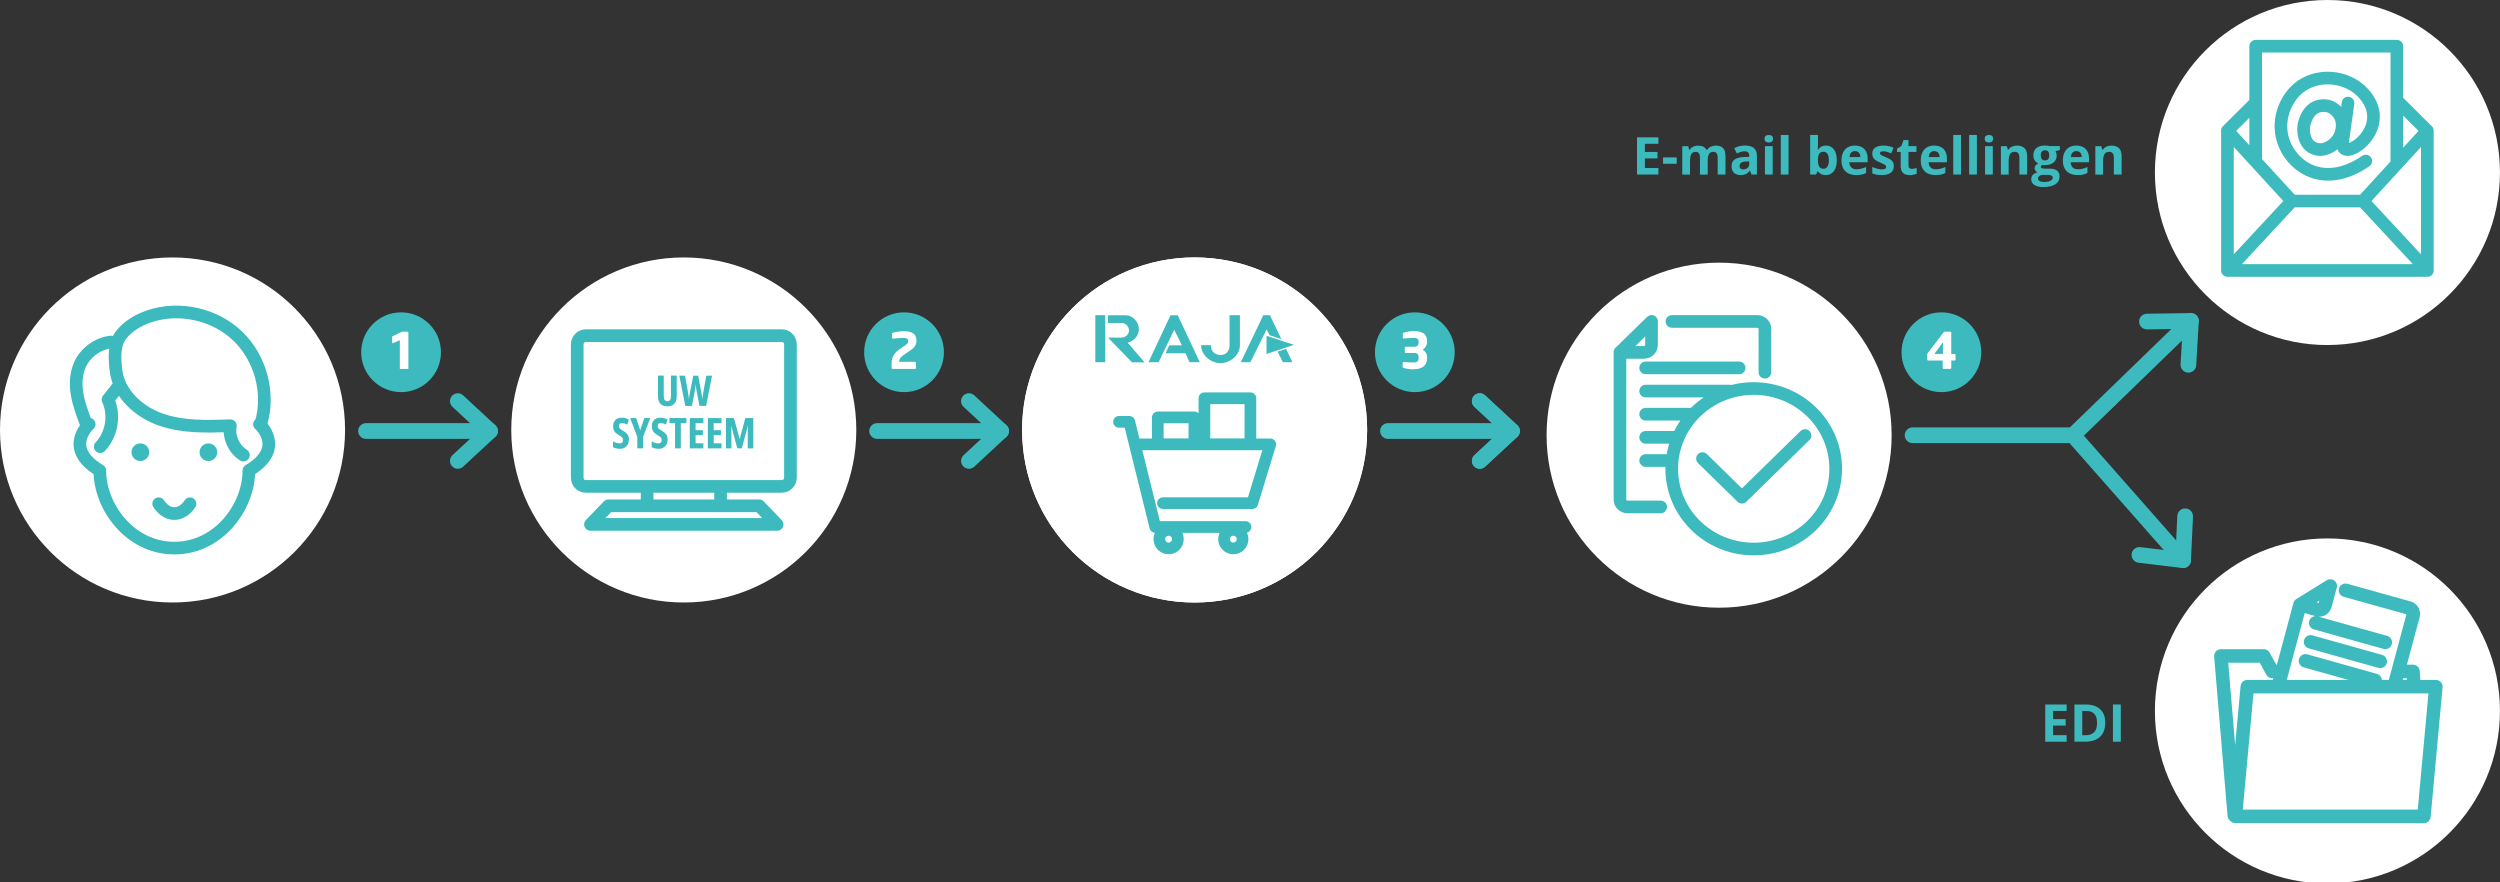 <?xml version="1.0" encoding="UTF-8"?>
<svg xmlns="http://www.w3.org/2000/svg" viewBox="0 0 648.01 228.63">
  <rect x="0" y="0" width="648.01" height="228.63" fill="#333333" stroke="none"/>
  <defs>
    <style>
      .cls-1 {
        stroke-width: 3.03px;
      }

      .cls-1, .cls-2, .cls-3, .cls-4, .cls-5, .cls-6 {
        fill: none;
        stroke: #3cbabe;
        stroke-linecap: round;
        stroke-linejoin: round;
      }

      .cls-2 {
        stroke-width: 3.5px;
      }

      .cls-7 {
        fill: #fff;
      }

      .cls-3 {
        stroke-width: 4.07px;
      }

      .cls-4 {
        stroke-width: 3.28px;
      }

      .cls-8 {
        isolation: isolate;
      }

      .cls-5 {
        stroke-width: 3.28px;
      }

      .cls-6 {
        stroke-width: 3.28px;
      }

      .cls-9 {
        fill: #3cbabe;
      }
    </style>
  </defs>
  <g id="info-process-achats-multi">
    <polyline class="cls-3" points="495.75 112.82 537.34 112.82 565.87 145.2"/>
    <polyline class="cls-3" points="566.4 133.82 565.87 145.2 554.55 143.84"/>
    <path class="cls-7" d="M603.28,89.43c24.69,0,44.72-20.01,44.72-44.72S627.99,0,603.28,0s-44.72,20.01-44.72,44.72,20.01,44.72,44.72,44.72"/>
    <path class="cls-7" d="M603.28,229c24.69,0,44.72-20.01,44.72-44.72s-20.01-44.72-44.72-44.72-44.72,20.01-44.72,44.72,20.01,44.72,44.72,44.72"/>
    <path class="cls-7" d="M445.6,157.52c24.69,0,44.72-20.01,44.72-44.72s-20.01-44.72-44.72-44.72-44.72,20.01-44.72,44.72,20.01,44.72,44.72,44.72"/>
    <path class="cls-4" d="M441.29,118.87l10.23,10.01,16.35-16M475.82,121.51c0,11.48-9.52,20.8-21.25,20.8s-21.25-9.31-21.25-20.8,9.51-20.8,21.25-20.8,21.25,9.31,21.25,20.8ZM419.88,91.33l8.2-8.01v6.1c0,1.06-.88,1.92-1.96,1.92h-6.23ZM430.45,131.4h-8.59c-1.09,0-1.96-.86-1.96-1.93v-38.15s8.09-7.91,8.2-8.01M433.38,83.32h22.13c1.09,0,1.96.86,1.96,1.92v11.24M426.56,119.37h6.7M426.56,113.36h8.2M426.56,107.36h11.97M426.56,101.37h21.83M426.56,95.36h24.24"/>
    <line class="cls-3" x1="537.34" y1="112.82" x2="567.9" y2="83.19"/>
    <polyline class="cls-3" points="556.5 83.35 567.9 83.19 567.24 94.55"/>
    <path class="cls-4" d="M606.85,34.3c.47-1.68.33-3.52-.71-4.89-.72-.95-1.83-1.98-3.64-2.04-4.09-.17-5.19,4.09-5.36,5.4-.17,1.31,0,5.48,3.85,5.98,2.02.27,5.01-1.43,5.87-4.47l-.02.02ZM608.62,26.71s-1.27,8.87-1.43,10.19c-.17,1.31.59,2.9,3.64.97,3.05-1.93,6.6-7.2,2.63-12.65s-11.74-6.37-16.74-3.08c-4.27,2.82-7.11,9.4-4.48,15.47,2.63,6.07,10.57,11.24,20.98,4.14M621.27,42.3V11.98h-36.59v29.65M584.08,27.18c-3.83,3.82-6.72,6.69-6.72,6.69l16.72,18.25M612.45,52.13l16.72-18.25s-3.09-3.09-7.15-7.12M577.36,70.1l16.72-17.99h18.38l16.72,17.99M629.18,33.88v36.23h-51.82v-36.23"/>
    <path class="cls-2" d="M596.15,156.76l7.86-4.87-1.34,5c-.23.88-1.07,1.39-1.89,1.16l-4.63-1.3v.02ZM590.48,177.93c2.45-9.15,5.68-21.17,5.68-21.17,0,0,7.76-4.8,7.86-4.87M607.96,153c5.93,1.66,16.47,4.6,16.47,4.6.82.23,1.27,1.12,1.04,1.99,0,0-2.43,9.05-4.86,18.12M597.59,171.29l18.04,5.06M598.91,166.37l18.05,5.06M600.23,161.45l18.05,5.06M621.69,174.04h3.76s.11,1.49.27,3.89M579.13,211.34c-.3-3.53-3.47-41.31-3.47-41.31h11.12l2.19,4h2.04M628.29,211.61h-48.87l3.09-33.62h48.87l-3.09,33.62Z"/>
    <path class="cls-9" d="M103.96,101.64c5.71,0,10.34-4.63,10.34-10.34s-4.64-10.34-10.34-10.34-10.34,4.63-10.34,10.34,4.64,10.34,10.34,10.34"/>
    <g class="cls-8">
      <g class="cls-8">
        <path class="cls-7" d="M105.85,95.63h-2.21v-7.44l-1.69.73c-.06.03-.12.04-.16.04-.09,0-.14-.07-.14-.17v-1.48c0-.09.04-.14.13-.18l2.35-1.11c.09-.04.17-.05.3-.05h1.17c.14,0,.25.1.25.25v9.41Z"/>
      </g>
    </g>
    <path class="cls-9" d="M234.33,101.64c5.71,0,10.34-4.63,10.34-10.34s-4.64-10.34-10.34-10.34-10.34,4.63-10.34,10.34,4.64,10.34,10.34,10.34"/>
    <g class="cls-8">
      <g class="cls-8">
        <path class="cls-7" d="M236.05,90.78l-1.11.74c-1.11.74-1.89,1.3-1.89,2.21v.05h4.11c.14,0,.26.1.26.25v1.34c0,.14-.12.26-.26.26h-5.79c-.14,0-.26-.12-.26-.26v-1.33c0-1.43.78-2.6,1.77-3.3l1.2-.85c1.13-.79,1.33-.9,1.33-1.51,0-.56-.33-.78-1.38-.78-.79,0-1.77.09-2.56.17h-.03c-.14,0-.24-.12-.24-.26v-1.01c0-.13.12-.21.25-.25.73-.22,1.81-.4,2.77-.4,2.39,0,3.32.82,3.32,2.48,0,1.05-.53,1.79-1.5,2.44Z"/>
      </g>
    </g>
    <path class="cls-9" d="M366.73,101.64c5.71,0,10.34-4.63,10.34-10.34s-4.64-10.34-10.34-10.34-10.34,4.63-10.34,10.34,4.64,10.34,10.34,10.34"/>
    <g class="cls-8">
      <g class="cls-8">
        <path class="cls-7" d="M366.51,95.74c-1.01,0-2.02-.16-2.69-.37-.13-.04-.25-.12-.25-.25v-1.04c0-.14.1-.24.23-.24h.03c.91.08,1.89.12,2.59.12.92,0,1.29-.39,1.29-1.11v-.23c0-.59-.21-1.12-1.05-1.12h-2.29c-.14,0-.25-.12-.25-.26v-1.11c0-.14.1-.25.25-.25h2.24c.84,0,1.11-.56,1.11-1.13v-.18c0-.59-.27-.98-1.29-.98-.91,0-1.57.07-2.56.16h-.03c-.13,0-.23-.09-.23-.24v-1.04c0-.13.13-.21.26-.25.67-.21,1.64-.4,2.65-.4,2.12,0,3.39.71,3.39,2.66v.18c0,.75-.47,1.6-1.16,1.99.71.38,1.16,1.11,1.16,1.95v.23c0,1.99-1.38,2.87-3.39,2.87Z"/>
      </g>
    </g>
    <path class="cls-9" d="M503.22,101.64c5.71,0,10.34-4.63,10.34-10.34s-4.64-10.34-10.34-10.34-10.34,4.63-10.34,10.34,4.64,10.34,10.34,10.34"/>
    <g class="cls-8">
      <g class="cls-8">
        <path class="cls-7" d="M506.64,93.45h-.86v1.91c0,.14-.1.26-.25.26h-1.73c-.14,0-.25-.12-.25-.26v-1.91h-3.76c-.14,0-.26-.12-.26-.26v-1.26c0-.14.05-.27.14-.4l4.11-5.38c.09-.12.18-.18.34-.18h1.39c.14,0,.26.12.26.26v5.51h.86c.14,0,.26.12.26.26v1.2c0,.14-.12.26-.26.26ZM503.62,88.88c0-.05-.03-.08-.05-.08-.01,0-.03.01-.04.03l-2.04,2.78s-.03.05-.03.08c0,.04.03.05.08.05h2.08v-2.86Z"/>
      </g>
    </g>
    <line class="cls-3" x1="94.87" y1="111.72" x2="127.02" y2="111.72"/>
    <polyline class="cls-3" points="118.67 103.97 127.02 111.72 118.67 119.47"/>
    <line class="cls-3" x1="227.35" y1="111.72" x2="259.5" y2="111.72"/>
    <polyline class="cls-3" points="251.15 103.97 259.5 111.72 251.15 119.47"/>
    <line class="cls-3" x1="359.76" y1="111.72" x2="391.91" y2="111.72"/>
    <polyline class="cls-3" points="383.56 103.97 391.91 111.72 383.56 119.47"/>
    <polyline class="cls-3" points="383.56 103.97 391.89 111.72 383.56 119.47"/>
    <path class="cls-7" d="M44.72,156.17c24.69,0,44.72-20.01,44.72-44.72s-20.01-44.72-44.72-44.72S0,86.75,0,111.45s20.01,44.72,44.72,44.72"/>
    <path class="cls-6" d="M49.25,130.57s-1.49,2.55-4.06,2.55-4.06-2.55-4.06-2.55M67.26,109.96s6.97,6.17-2.75,12.01c0,9.36-7.79,20.1-19.32,20.1s-19.32-10.75-19.32-20.1c-9.72-5.84-2.75-12.01-2.75-12.01"/>
    <path class="cls-9" d="M38.67,117.22c0,1.27-1.03,2.29-2.29,2.29s-2.29-1.03-2.29-2.29,1.03-2.29,2.29-2.29,2.29,1.03,2.29,2.29"/>
    <path class="cls-6" d="M25.98,115.78c3.03-3.17,3.86-8.24,2.01-12.21.85-1.07,1.69-2.14,2.55-3.23M28.77,88.65c-3.46.39-6.63,2.72-8.05,5.89-1.07,2.38-1.16,5.12-.72,7.7s1.37,5.04,2.29,7.5M63.09,117.96c-2.49-1.57-3.89-4.71-3.38-7.61-6.07.21-12.3.41-18.04-1.6-5.74-2.01-10.93-6.75-11.61-12.77-.35-2.99-.57-6.58,1.22-9.01,1.8-2.41,4.53-4.01,7.4-4.98,7.8-2.63,16.98-.57,22.91,5.1,5.93,5.67,8.38,14.73,6.08,22.61"/>
    <path class="cls-7" d="M177.24,156.17c24.69,0,44.72-20.01,44.72-44.72s-20.01-44.72-44.72-44.72-44.72,20.01-44.72,44.72,20.01,44.72,44.72,44.72"/>
    <path class="cls-5" d="M186.77,126.07v4.71M167.73,126.07v4.71M201.44,135.93h-48.39l4.66-4.83h39.06l4.66,4.83ZM202.69,126.07h-50.87c-1.22,0-2.2-1.01-2.2-2.28v-34.51c0-1.25.98-2.28,2.2-2.28h50.87c1.22,0,2.2,1.03,2.2,2.28v34.51c0,1.25-1,2.28-2.2,2.28Z"/>
    <path class="cls-7" d="M309.65,156.17c24.69,0,44.72-20.01,44.72-44.72s-20.01-44.72-44.72-44.72-44.72,20.01-44.72,44.72,20.01,44.72,44.72,44.72"/>
    <path class="cls-7" d="M309.65,156.17c24.69,0,44.72-20.01,44.72-44.72s-20.01-44.72-44.72-44.72-44.72,20.01-44.72,44.72,20.01,44.72,44.72,44.72"/>
    <path class="cls-1" d="M324.11,115.15h-11.92v-11.92h11.92v11.92ZM309.59,115.15h-9.49v-6.96h9.49v6.96ZM322.08,139.75c0,1.33-1.07,2.4-2.4,2.4s-2.4-1.07-2.4-2.4,1.07-2.4,2.4-2.4,2.4,1.07,2.4,2.4ZM305.31,139.75c0,1.33-1.07,2.4-2.4,2.4s-2.4-1.07-2.4-2.4,1.07-2.4,2.4-2.4,2.4,1.07,2.4,2.4ZM294.46,115.18h34.79l-4.65,15.24h-23.15M290.05,109.34h2.66l6.75,27.26h23.38"/>
    <path class="cls-9" d="M293.37,93.88l-6.17-6.38h3.62c.91,0,1.83-.91,1.83-1.81,0-1.1-.92-1.96-1.83-1.96h-3.62v-2.02h4.53c1.83,0,3.47,1.63,3.47,3.64,0,1.63-1.28,3.09-2.91,3.46l4.38,5.1h-3.29v-.02ZM286.48,93.88h-2.57v-12.18h2.57v12.18Z"/>
    <polygon class="cls-9" points="307.28 91.56 302.13 91.56 303.05 89.52 306.36 89.52 304.35 85.46 300.33 93.88 297.69 93.88 303.41 81.71 305.28 81.71 310.99 93.88 308.33 93.88 307.28 91.56"/>
    <path class="cls-9" d="M321.39,89.46c0,2.55-2.46,4.66-5.03,4.66s-5.03-2.11-5.03-4.66h2.51c0,1.81,1.33,2.55,2.52,2.55,1.27,0,2.34-.74,2.34-2.55v-7.76h2.69v7.76Z"/>
    <path class="cls-9" d="M334.99,93.88h-2.46l-1.37-2.73,2.19-.72,1.65,3.46ZM324.08,93.88h-2.46l5.83-12.18h1.72l2.97,6.2-3.06-1.01-.77-1.51-4.21,8.5h-.02Z"/>
    <polygon class="cls-9" points="328.29 91.74 328.29 87.05 335.4 89.39 328.29 91.74"/>
    <path class="cls-9" d="M51.73,117.22c0,1.27,1.03,2.29,2.29,2.29s2.29-1.03,2.29-2.29-1.03-2.29-2.29-2.29-2.29,1.03-2.29,2.29"/>
  </g>
  <g id="info-orga-achats-simp">
    <g>
      <path class="cls-9" d="M429.87,45.24h-5.55v-9.64h5.55v1.67h-3.51v2.12h3.26v1.67h-3.26v2.49h3.51v1.69Z"/>
      <path class="cls-9" d="M431.07,42.45v-1.65h3.54v1.65h-3.54Z"/>
      <path class="cls-9" d="M444.72,37.73c.83,0,1.47.21,1.89.64s.64,1.12.64,2.06v4.81h-2.02v-4.3c0-.53-.09-.92-.27-1.19-.18-.27-.46-.4-.84-.4-.53,0-.91.19-1.13.57-.22.38-.34.92-.34,1.63v3.7h-2.01v-4.3c0-.35-.04-.65-.12-.88s-.2-.42-.36-.53c-.16-.12-.37-.18-.63-.18-.37,0-.67.09-.88.28-.21.19-.37.46-.46.82-.09.36-.13.8-.13,1.33v3.47h-2.01v-7.37h1.54l.27.94h.11c.15-.25.34-.46.56-.62s.48-.27.75-.35c.27-.08.55-.11.83-.11.54,0,1,.09,1.37.26s.67.45.87.82h.18c.22-.38.53-.65.93-.82.4-.17.82-.26,1.24-.26Z"/>
      <path class="cls-9" d="M452.34,37.72c.99,0,1.75.22,2.27.65s.79,1.09.79,1.96v4.91h-1.4l-.39-1h-.05c-.21.26-.43.48-.65.65s-.47.29-.76.37c-.29.08-.63.12-1.04.12-.43,0-.83-.08-1.17-.25s-.62-.42-.81-.77c-.2-.34-.3-.78-.3-1.31,0-.78.27-1.36.82-1.73.55-.37,1.37-.58,2.47-.62l1.28-.04v-.32c0-.39-.1-.67-.3-.85-.2-.18-.48-.27-.84-.27s-.71.05-1.05.15c-.34.1-.69.23-1.03.38l-.67-1.36c.39-.21.83-.37,1.31-.49.49-.12.99-.18,1.51-.18ZM453.41,41.83l-.78.03c-.65.02-1.1.13-1.35.35-.25.22-.38.5-.38.85,0,.31.09.53.27.66.18.13.42.19.71.19.43,0,.79-.13,1.09-.38.3-.25.44-.62.44-1.09v-.61Z"/>
      <path class="cls-9" d="M458.48,34.98c.3,0,.56.07.77.21.22.14.32.4.32.77s-.11.63-.32.77c-.21.14-.47.21-.77.21s-.56-.07-.78-.21c-.21-.14-.32-.4-.32-.77s.11-.64.32-.77c.21-.14.47-.21.78-.21ZM459.49,37.87v7.37h-2.01v-7.37h2.01Z"/>
      <path class="cls-9" d="M463.6,45.24h-2.01v-10.26h2.01v10.26Z"/>
      <path class="cls-9" d="M471.23,34.98v2.39c0,.28,0,.55-.02.82-.01.27-.03.48-.06.63h.08c.19-.3.46-.56.79-.77.33-.21.77-.32,1.3-.32.83,0,1.5.32,2.01.97.51.65.77,1.59.77,2.84,0,.84-.12,1.54-.36,2.11s-.57,1-1,1.29c-.43.29-.92.43-1.48.43s-.97-.1-1.28-.29c-.31-.19-.56-.41-.76-.65h-.14l-.34.81h-1.54v-10.26h2.01ZM472.67,39.34c-.35,0-.63.07-.84.22-.21.14-.36.36-.45.65-.09.29-.15.66-.16,1.1v.22c0,.72.11,1.26.32,1.64s.6.57,1.15.57c.41,0,.74-.19.99-.57.24-.38.37-.93.37-1.66s-.12-1.26-.37-1.63c-.25-.36-.58-.55-1.01-.55Z"/>
      <path class="cls-9" d="M480.8,37.73c.68,0,1.27.13,1.76.39.49.26.87.64,1.14,1.14.27.5.4,1.1.4,1.82v.98h-4.75c.02.57.19,1.01.51,1.33s.76.48,1.33.48c.47,0,.9-.05,1.29-.15.39-.1.79-.24,1.21-.43v1.56c-.36.18-.75.31-1.14.4-.4.08-.88.12-1.45.12-.74,0-1.39-.14-1.96-.41-.57-.27-1.02-.69-1.34-1.25-.32-.56-.48-1.26-.48-2.11s.15-1.58.44-2.15.7-1,1.22-1.29c.52-.29,1.13-.43,1.83-.43ZM480.82,39.16c-.39,0-.71.12-.97.38-.26.25-.41.64-.45,1.18h2.82c0-.3-.06-.56-.16-.8-.1-.23-.26-.42-.46-.55-.2-.14-.46-.2-.78-.2Z"/>
      <path class="cls-9" d="M490.88,43.05c0,.5-.12.92-.35,1.27-.24.34-.59.61-1.05.78s-1.05.27-1.74.27c-.51,0-.96-.03-1.32-.1-.37-.07-.74-.18-1.11-.33v-1.66c.4.18.83.33,1.29.45s.86.17,1.21.17c.39,0,.67-.06.84-.17s.25-.27.25-.46c0-.12-.03-.23-.1-.33-.07-.1-.21-.21-.44-.34-.22-.12-.58-.29-1.05-.49-.46-.19-.84-.39-1.14-.59-.3-.2-.52-.43-.66-.7-.14-.27-.21-.61-.21-1.03,0-.68.26-1.19.79-1.54s1.24-.52,2.13-.52c.46,0,.89.05,1.31.14.42.09.84.24,1.28.44l-.61,1.45c-.37-.16-.71-.29-1.03-.39-.32-.1-.65-.15-.99-.15-.29,0-.52.04-.67.12-.15.08-.22.2-.22.36,0,.12.04.22.12.32.08.09.23.19.45.31s.55.26.98.43c.42.17.78.35,1.09.54.31.19.54.42.71.69s.25.63.25,1.06Z"/>
      <path class="cls-9" d="M495.55,43.77c.22,0,.43-.02.64-.07.21-.04.42-.1.62-.16v1.5c-.21.1-.48.18-.8.24-.32.06-.67.1-1.04.1-.44,0-.83-.07-1.18-.21s-.62-.39-.82-.75-.3-.85-.3-1.48v-3.55h-.96v-.85l1.11-.67.58-1.56h1.29v1.57h2.06v1.51h-2.06v3.55c0,.28.08.49.24.63.16.14.37.21.64.21Z"/>
      <path class="cls-9" d="M501.35,37.73c.68,0,1.27.13,1.76.39.49.26.87.64,1.14,1.14.27.5.4,1.1.4,1.82v.98h-4.75c.02.57.19,1.01.51,1.33s.76.48,1.33.48c.47,0,.9-.05,1.29-.15.39-.1.79-.24,1.21-.43v1.56c-.36.18-.75.31-1.14.4-.4.08-.88.12-1.45.12-.74,0-1.39-.14-1.96-.41-.57-.27-1.02-.69-1.34-1.25-.32-.56-.48-1.26-.48-2.11s.15-1.58.44-2.15.7-1,1.22-1.29c.52-.29,1.13-.43,1.83-.43ZM501.36,39.16c-.39,0-.71.12-.97.38-.26.25-.41.64-.45,1.18h2.82c0-.3-.06-.56-.16-.8-.1-.23-.26-.42-.46-.55-.2-.14-.46-.2-.78-.2Z"/>
      <path class="cls-9" d="M508.3,45.24h-2.01v-10.26h2.01v10.26Z"/>
      <path class="cls-9" d="M512.42,45.24h-2.01v-10.26h2.01v10.26Z"/>
      <path class="cls-9" d="M515.54,34.98c.3,0,.56.07.77.21.21.14.32.4.32.77s-.11.63-.32.77c-.22.14-.47.21-.77.21s-.56-.07-.77-.21-.32-.4-.32-.77.11-.64.32-.77.47-.21.77-.21ZM516.54,37.87v7.37h-2.01v-7.37h2.01Z"/>
      <path class="cls-9" d="M522.83,37.73c.79,0,1.42.21,1.9.64.48.43.72,1.12.72,2.06v4.81h-2.01v-4.3c0-.53-.1-.92-.29-1.19-.19-.27-.49-.4-.9-.4-.62,0-1.04.21-1.26.63-.22.42-.34,1.02-.34,1.81v3.47h-2.01v-7.37h1.54l.27.94h.11c.16-.25.35-.46.59-.62s.5-.27.78-.35c.29-.08.59-.11.89-.11Z"/>
      <path class="cls-9" d="M529.67,48.48c-1.03,0-1.81-.18-2.36-.54-.54-.36-.81-.86-.81-1.51,0-.44.14-.82.42-1.11.28-.3.68-.51,1.22-.64-.21-.09-.39-.23-.54-.43-.15-.2-.23-.41-.23-.64,0-.28.08-.52.24-.7.16-.19.4-.37.71-.55-.39-.17-.69-.43-.92-.8-.23-.37-.34-.8-.34-1.31,0-.54.12-.99.35-1.37.24-.38.58-.66,1.03-.86.45-.2,1-.3,1.64-.3.14,0,.29,0,.47.03.18.02.35.04.5.06.15.02.25.04.31.05h2.57v1.02l-1.15.3c.11.16.18.34.24.52s.08.38.08.59c0,.79-.28,1.41-.83,1.85-.55.44-1.32.66-2.3.66-.23-.01-.45-.03-.66-.05-.1.08-.18.16-.23.25s-.08.18-.08.28.04.18.12.24.2.11.37.14c.17.03.37.05.62.05h1.25c.81,0,1.43.17,1.85.52.42.35.64.86.64,1.53,0,.86-.36,1.53-1.08,2-.72.47-1.75.71-3.1.71ZM529.76,47.17c.48,0,.89-.04,1.24-.13.34-.09.61-.22.79-.38s.28-.36.28-.59c0-.18-.05-.33-.16-.44-.11-.11-.27-.18-.49-.23s-.5-.07-.83-.07h-1.04c-.25,0-.47.04-.66.12s-.35.19-.46.33-.17.31-.17.5c0,.28.13.49.4.65s.64.24,1.12.24ZM530.08,41.58c.38,0,.65-.12.83-.35.18-.23.26-.55.26-.95,0-.44-.09-.78-.27-1-.18-.22-.46-.33-.82-.33s-.65.11-.83.33c-.18.22-.28.55-.28,1,0,.4.09.72.27.95.18.23.46.35.83.35Z"/>
      <path class="cls-9" d="M538.18,37.73c.68,0,1.27.13,1.76.39.49.26.87.64,1.14,1.14.27.5.4,1.1.4,1.82v.98h-4.75c.02.57.19,1.01.51,1.33s.76.48,1.33.48c.47,0,.9-.05,1.29-.15.39-.1.79-.24,1.21-.43v1.56c-.36.18-.75.31-1.14.4-.4.08-.88.12-1.45.12-.74,0-1.39-.14-1.96-.41-.57-.27-1.02-.69-1.34-1.25-.32-.56-.48-1.26-.48-2.11s.15-1.58.44-2.15.7-1,1.22-1.29c.52-.29,1.13-.43,1.83-.43ZM538.2,39.16c-.39,0-.71.12-.97.38-.26.25-.41.64-.45,1.18h2.82c0-.3-.06-.56-.16-.8-.1-.23-.26-.42-.46-.55-.2-.14-.46-.2-.78-.2Z"/>
      <path class="cls-9" d="M547.31,37.73c.79,0,1.42.21,1.9.64.48.43.72,1.12.72,2.06v4.81h-2.01v-4.3c0-.53-.09-.92-.29-1.19-.19-.27-.49-.4-.9-.4-.62,0-1.03.21-1.26.63-.22.42-.34,1.02-.34,1.81v3.47h-2.01v-7.37h1.54l.27.94h.11c.16-.25.36-.46.59-.62.23-.16.5-.27.78-.35.29-.08.58-.11.89-.11Z"/>
    </g>
    <g>
      <path class="cls-9" d="M175.41,97.36v5.27c0,.6-.09,1.1-.28,1.5-.19.4-.46.7-.82.89-.36.2-.81.3-1.34.3-.78,0-1.37-.22-1.79-.66s-.63-1.11-.63-2v-5.3h1.5v5.25c0,.5.08.85.24,1.07.16.21.39.32.69.32.21,0,.39-.04.52-.14.14-.09.24-.24.31-.44.07-.2.1-.48.1-.82v-5.24h1.49Z"/>
      <path class="cls-9" d="M184.57,97.36l-1.54,7.85h-1.72l-.73-3.74c-.02-.13-.04-.27-.07-.41-.02-.15-.05-.3-.07-.46s-.04-.33-.06-.5c-.02-.17-.04-.35-.05-.54-.01.14-.03.29-.05.45-.02.16-.04.32-.06.49-.02.17-.04.33-.07.5-.02.16-.05.32-.08.47l-.73,3.75h-1.71l-1.55-7.85h1.47l.72,3.97c.03.16.06.33.08.51.03.18.05.37.08.56.03.19.05.38.08.56s.04.35.06.51c.02-.18.04-.37.07-.56.03-.19.06-.38.09-.57.03-.19.06-.36.09-.53.03-.17.06-.32.08-.45l.81-3.99h1.26l.75,3.98c.03.14.06.3.09.47.03.17.06.35.09.53.03.19.06.37.08.56.02.19.05.37.07.56.02-.21.04-.44.08-.69.03-.24.07-.49.1-.74.04-.25.08-.48.12-.71l.73-3.97h1.5Z"/>
      <path class="cls-9" d="M163.01,113.92c0,.47-.09.89-.28,1.25-.19.36-.46.64-.8.85-.34.21-.75.31-1.22.31-.22,0-.43-.01-.63-.04-.2-.03-.4-.07-.6-.13-.2-.06-.39-.15-.59-.25v-1.54c.29.19.58.33.89.42.31.1.59.14.85.14.19,0,.35-.04.48-.11.13-.07.22-.18.28-.31.06-.13.09-.27.09-.43,0-.17-.03-.32-.08-.45s-.16-.26-.31-.39c-.15-.13-.38-.28-.67-.45-.23-.14-.44-.28-.62-.42-.18-.14-.34-.3-.47-.48s-.23-.38-.3-.6c-.07-.23-.1-.5-.1-.81,0-.44.08-.83.26-1.17.18-.33.43-.59.77-.78.33-.18.74-.27,1.21-.27.32,0,.63.04.94.13.31.09.6.21.88.37l-.41,1.33c-.25-.15-.49-.27-.72-.34-.23-.07-.44-.11-.63-.11-.17,0-.32.03-.43.1-.12.07-.2.16-.26.27-.06.12-.09.25-.09.39,0,.19.03.34.09.47.06.13.17.25.33.38.16.12.39.27.69.44.33.19.6.39.82.6.22.21.38.45.49.71.11.26.17.57.17.92Z"/>
      <path class="cls-9" d="M165.95,111.55l1.05-3.19h1.55l-1.86,4.83v3.02h-1.5v-2.98l-1.86-4.87h1.56l1.05,3.19Z"/>
      <path class="cls-9" d="M173.04,113.92c0,.47-.09.89-.28,1.25-.19.36-.46.64-.8.85-.34.21-.75.31-1.22.31-.22,0-.43-.01-.63-.04-.2-.03-.4-.07-.6-.13-.2-.06-.39-.15-.59-.25v-1.54c.29.19.58.33.89.42.31.1.59.14.85.14.19,0,.35-.04.48-.11.13-.07.22-.18.28-.31.06-.13.09-.27.09-.43,0-.17-.03-.32-.08-.45s-.16-.26-.31-.39c-.15-.13-.38-.28-.67-.45-.23-.14-.44-.28-.62-.42-.18-.14-.34-.3-.47-.48s-.23-.38-.3-.6c-.07-.23-.1-.5-.1-.81,0-.44.08-.83.26-1.17.18-.33.43-.59.77-.78.33-.18.74-.27,1.21-.27.32,0,.63.04.94.13.31.09.6.21.88.37l-.41,1.33c-.25-.15-.49-.27-.72-.34-.23-.07-.44-.11-.63-.11-.17,0-.32.03-.43.1-.12.07-.2.16-.26.27-.06.12-.09.25-.09.39,0,.19.03.34.09.47.06.13.17.25.33.38.16.12.39.27.69.44.33.19.6.39.82.6.22.21.38.45.49.71.11.26.17.57.17.92Z"/>
      <path class="cls-9" d="M176.47,116.22h-1.49v-6.55h-1.46v-1.31h4.4v1.31h-1.45v6.55Z"/>
      <path class="cls-9" d="M182.32,116.22h-3.53v-7.85h3.53v1.28h-2.02v1.85h1.88v1.29h-1.88v2.12h2.02v1.31Z"/>
      <path class="cls-9" d="M187.01,116.22h-3.53v-7.85h3.53v1.28h-2.02v1.85h1.88v1.29h-1.88v2.12h2.02v1.31Z"/>
      <path class="cls-9" d="M191.11,116.22l-1.55-5.79h-.04c.02.24.03.46.04.68.01.21.02.41.02.58,0,.18,0,.34,0,.48v4.05h-1.41v-7.85h2.08l1.45,5.38h.04l1.45-5.38h2.07v7.85h-1.44v-4.06c0-.16,0-.33,0-.51,0-.18.01-.37.02-.57,0-.2.02-.42.04-.65h-.04l-1.56,5.78h-1.18Z"/>
    </g>
    <g>
      <path class="cls-9" d="M535.68,192.25h-5.55v-9.64h5.55v1.67h-3.51v2.12h3.26v1.67h-3.26v2.49h3.51v1.69Z"/>
      <path class="cls-9" d="M545.69,187.34c0,1.09-.21,1.99-.62,2.72s-1.02,1.27-1.8,1.64c-.79.37-1.73.55-2.84.55h-2.73v-9.64h3.03c1.01,0,1.89.18,2.63.54.74.36,1.32.89,1.73,1.59.41.7.61,1.57.61,2.6ZM543.56,187.4c0-.71-.1-1.3-.31-1.76-.21-.46-.52-.8-.92-1.02s-.91-.33-1.51-.33h-1.09v6.28h.88c1,0,1.74-.27,2.23-.8.49-.53.73-1.32.73-2.37Z"/>
      <path class="cls-9" d="M547.68,192.25v-9.64h2.04v9.64h-2.04Z"/>
    </g>
  </g>
</svg>
